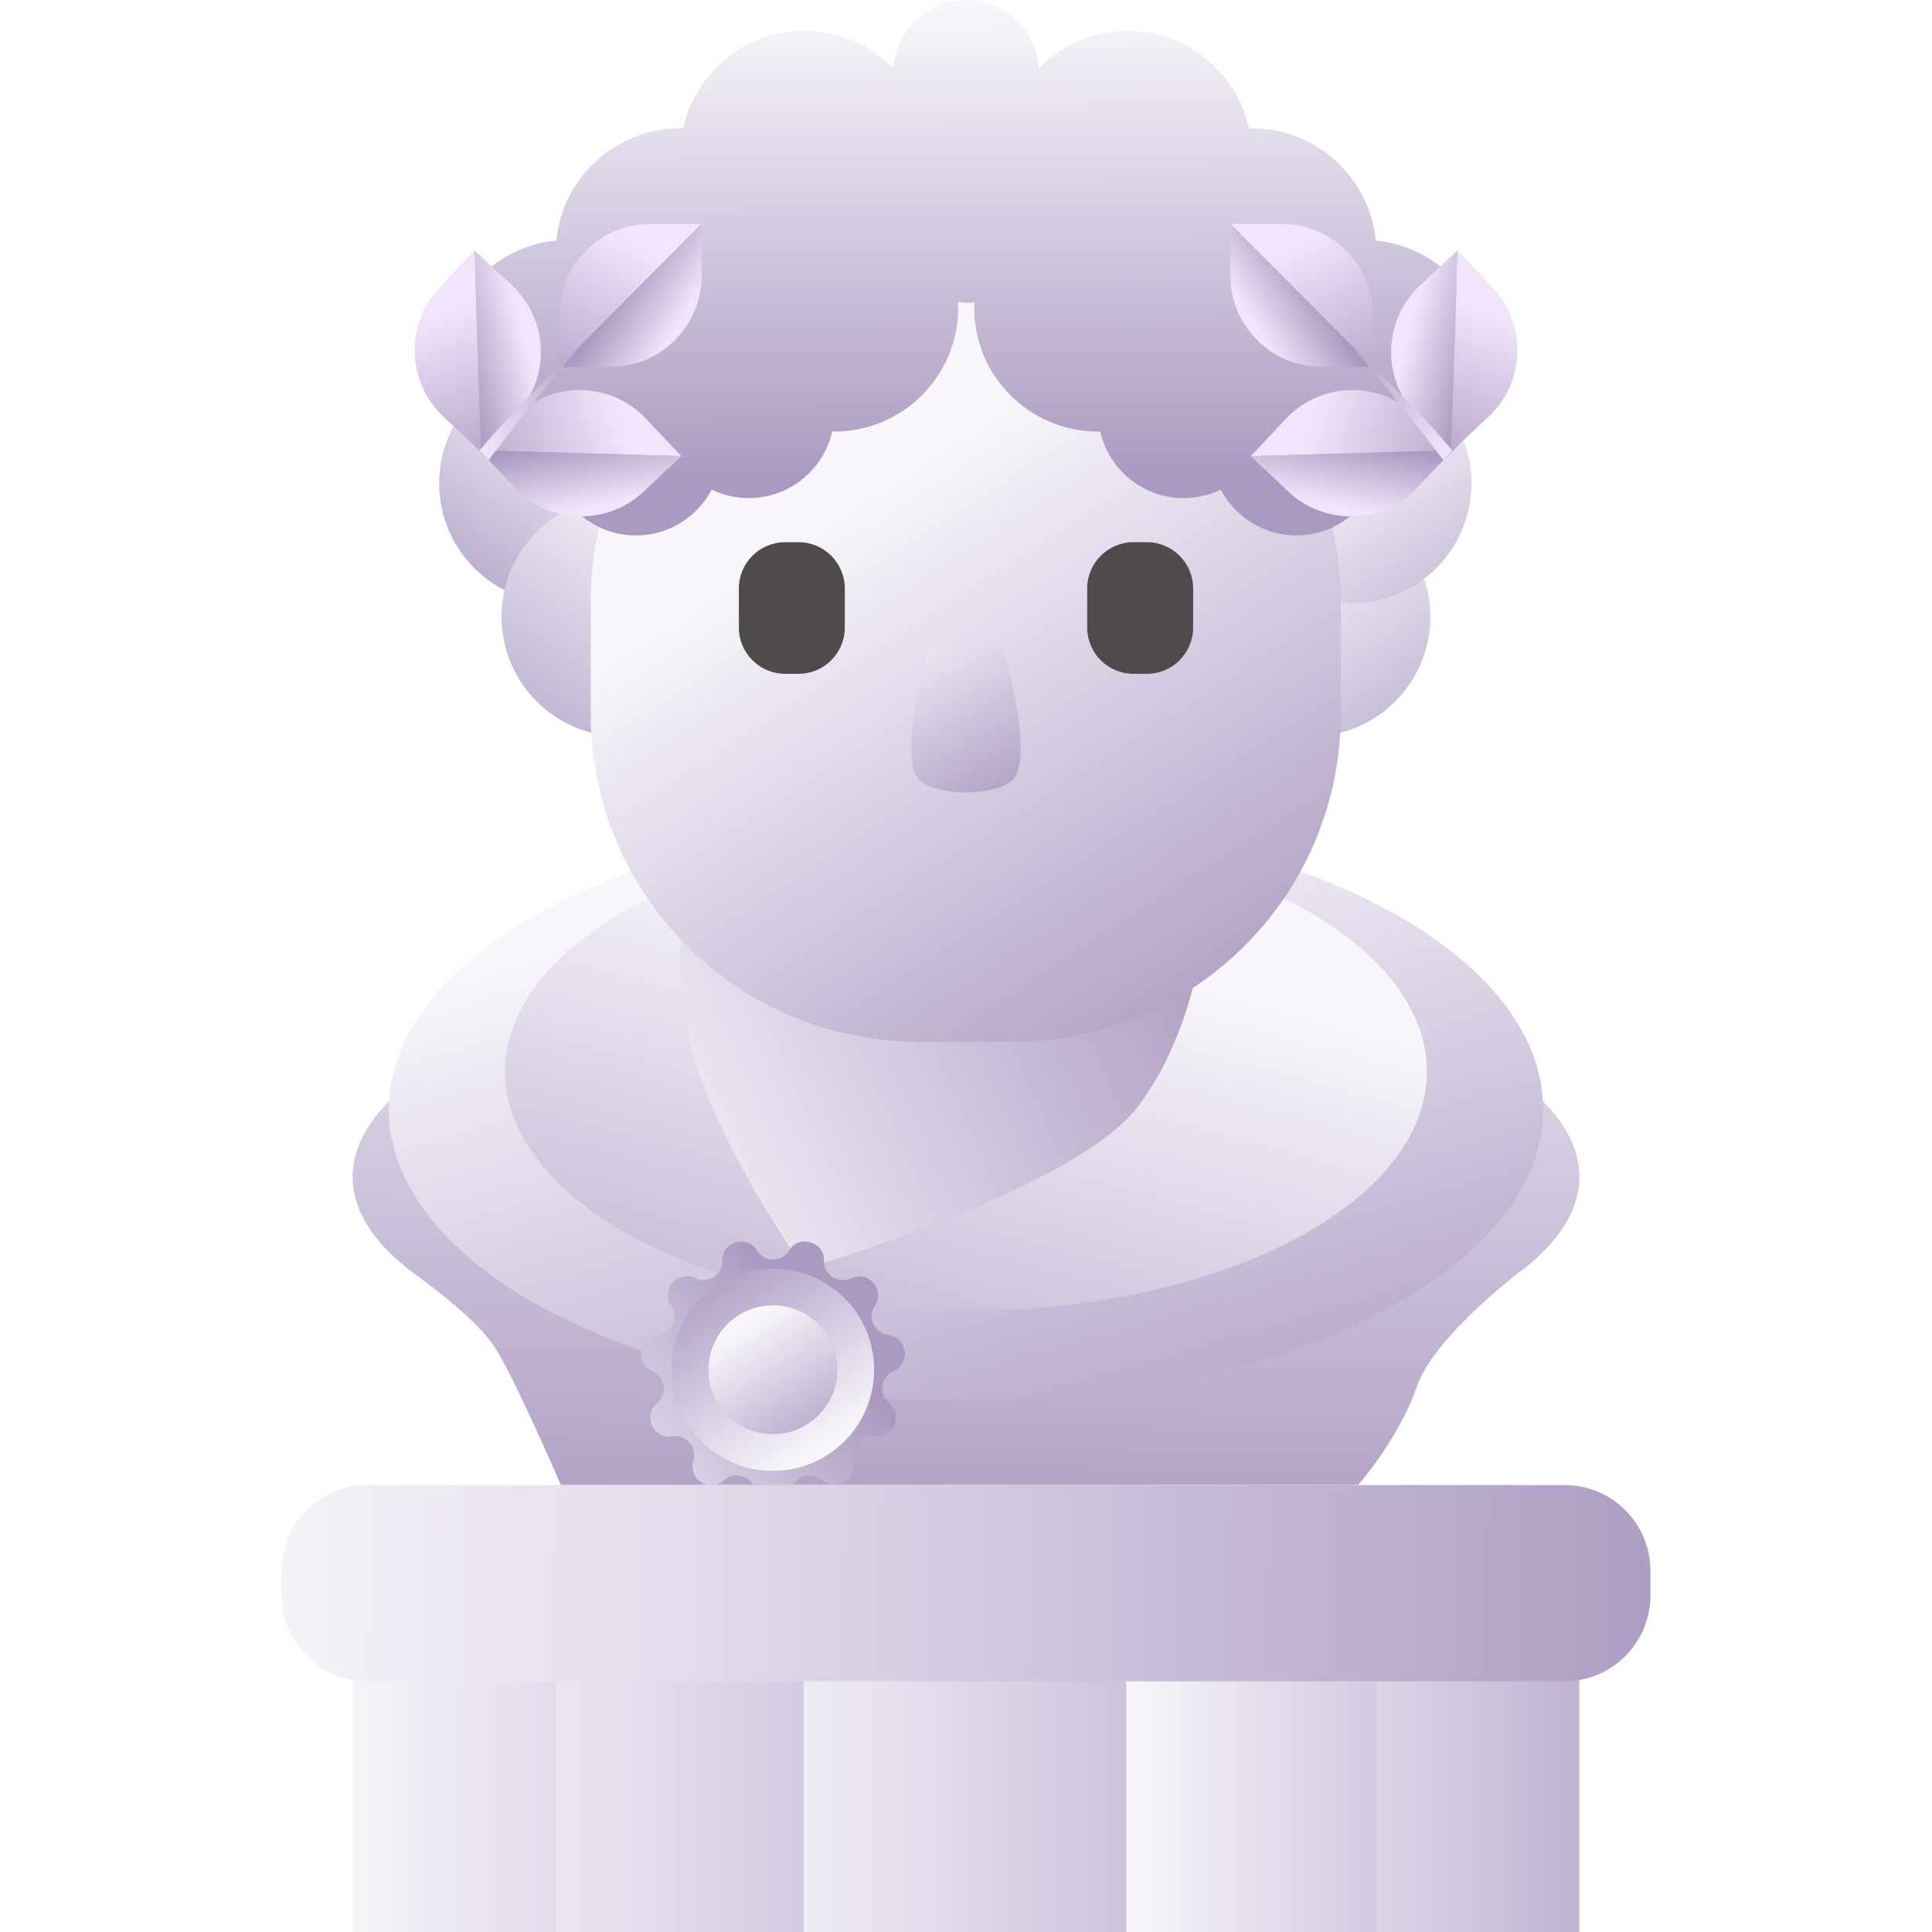<?xml version="1.0" encoding="utf-8"?>
<!-- Generator: Adobe Illustrator 27.2.0, SVG Export Plug-In . SVG Version: 6.00 Build 0)  -->
<svg version="1.1" id="Слой_1" xmlns="http://www.w3.org/2000/svg" xmlns:xlink="http://www.w3.org/1999/xlink" x="0px" y="0px"
	 viewBox="0 0 300 300" style="enable-background:new 0 0 300 300;" xml:space="preserve">
<style type="text/css">
	.st0{clip-path:url(#SVGID_00000041278196466226109130000017911004258691181987_);}
	.st1{fill:url(#SVGID_00000044879015831784958940000008024605742343785143_);}
	.st2{clip-path:url(#SVGID_00000009581041204986268510000005215800816018696329_);}
	.st3{fill:url(#SVGID_00000029038180167999014890000004982212892019717815_);}
	.st4{fill:url(#SVGID_00000031908675293017846640000007418705089656589744_);}
	.st5{fill:url(#SVGID_00000029762504240665719100000001282779027637055375_);}
	.st6{fill:url(#SVGID_00000127018200862911260170000006552088290606518718_);}
	.st7{fill:url(#SVGID_00000124143883011949249690000003655934468143977389_);}
	.st8{fill:url(#SVGID_00000111189939117829263060000012999003154416394168_);}
	.st9{fill:url(#SVGID_00000002350294250976907070000012218290123304688049_);}
	.st10{fill:url(#SVGID_00000179605549849618753990000008434973780497929877_);}
	.st11{fill:url(#SVGID_00000088811624511527453830000012340111141675606450_);}
	.st12{fill:url(#SVGID_00000106144750069816189930000011925125413350686867_);}
	.st13{fill:url(#SVGID_00000111159080793424280120000014167664125607270545_);}
	.st14{fill:url(#SVGID_00000119096285041093084700000004315283068379104384_);}
	.st15{fill:url(#SVGID_00000091010341199492258070000016363223439548422064_);}
	.st16{fill:url(#SVGID_00000117644273624115297350000016668731686676968099_);}
	.st17{fill:url(#SVGID_00000090977513315600036010000003295042806907801733_);}
	.st18{fill:url(#SVGID_00000030445571696225722240000016004608698462486712_);}
	.st19{fill:url(#SVGID_00000182500184881723607320000010879914831202664840_);}
	.st20{fill:#4F4A4C;}
	.st21{fill:url(#SVGID_00000039824790183103428840000012410548810226804115_);}
	.st22{fill:url(#SVGID_00000146465857798272874990000000405699990259806626_);}
	.st23{fill:#FFA700;}
	.st24{fill:url(#SVGID_00000032621064435253557750000008942045949001613465_);}
	.st25{fill:url(#SVGID_00000044888206888619553520000003134497903706419637_);}
	.st26{fill:url(#SVGID_00000085248149866324724590000013801200730020421567_);}
	.st27{fill:url(#SVGID_00000043441072284631861260000003392273772500903052_);}
	.st28{fill:url(#SVGID_00000055708564062267550490000000039567873775256736_);}
	.st29{fill:url(#SVGID_00000168101290510447435380000012973083405512904865_);}
	.st30{clip-path:url(#SVGID_00000159461488983954940990000010287541701601178005_);}
	.st31{clip-path:url(#SVGID_00000112602923234305284380000007273437296898254210_);}
	.st32{fill:url(#SVGID_00000053547479467438512090000010067752434520538540_);}
	.st33{fill:url(#SVGID_00000165212073705246093260000009760844825970633873_);}
	.st34{fill:url(#SVGID_00000021101450234932888350000014317638352287293337_);}
	.st35{fill:url(#SVGID_00000158009518633072702280000015615342919675087294_);}
	.st36{fill:url(#SVGID_00000106864342644733601970000001040130438686162865_);}
	.st37{fill:url(#SVGID_00000003066041176252044500000004173721864470380191_);}
	.st38{fill:url(#SVGID_00000080907093161914063660000001121199222070423990_);}
	.st39{fill:url(#SVGID_00000035512909241283217160000000330475820248166574_);}
	.st40{fill:url(#SVGID_00000126292138627034349010000008702797156927900042_);}
	.st41{fill:url(#SVGID_00000121256037254511428030000013860264125616720513_);}
	.st42{fill-rule:evenodd;clip-rule:evenodd;fill:url(#SVGID_00000018217602362681526480000010208660518446497966_);}
	.st43{fill:url(#SVGID_00000078006272351109848250000016018069792094386561_);}
	.st44{fill-rule:evenodd;clip-rule:evenodd;fill:#EFA630;}
	.st45{fill-rule:evenodd;clip-rule:evenodd;fill:url(#SVGID_00000033338821970022105070000014692290137068710535_);}
	.st46{fill-rule:evenodd;clip-rule:evenodd;fill:url(#SVGID_00000175320066016803926480000006748932480528280721_);}
	.st47{fill-rule:evenodd;clip-rule:evenodd;fill:url(#SVGID_00000139253289724344167390000003324465706388954024_);}
	.st48{fill-rule:evenodd;clip-rule:evenodd;fill:url(#SVGID_00000160900915094286933260000002563717285557045946_);}
	.st49{fill-rule:evenodd;clip-rule:evenodd;fill:url(#SVGID_00000026848949157776486520000001969503563651466895_);}
	.st50{fill-rule:evenodd;clip-rule:evenodd;fill:url(#SVGID_00000041271718452205202630000018065156759706193324_);}
	.st51{fill-rule:evenodd;clip-rule:evenodd;fill:url(#SVGID_00000072262752151217674370000005146531187132740995_);}
	.st52{fill:url(#SVGID_00000169524779765640821440000016082128768919419521_);}
	.st53{fill-rule:evenodd;clip-rule:evenodd;fill:url(#SVGID_00000026127387254081220610000003528599240921723808_);}
	.st54{fill-rule:evenodd;clip-rule:evenodd;fill:url(#SVGID_00000026125105822517585840000004460567069284268699_);}
	.st55{fill-rule:evenodd;clip-rule:evenodd;fill:url(#SVGID_00000171686098738088859500000012952557489694235526_);}
	.st56{fill-rule:evenodd;clip-rule:evenodd;fill:url(#SVGID_00000073697680171292430780000015755607324690370489_);}
	.st57{fill-rule:evenodd;clip-rule:evenodd;fill:url(#SVGID_00000078011127594103153480000002912041870322173370_);}
	.st58{fill:#FFD45E;}
	.st59{fill:url(#SVGID_00000074426548006345890190000017437811026568942504_);}
	.st60{fill:#D89E45;}
	.st61{fill:#F0AF4C;}
	.st62{fill:#FD4755;}
	.st63{fill:#CD2E3A;}
	.st64{fill:#FFFFFF;}
	.st65{fill:url(#SVGID_00000008837872124494858400000005427275865948338051_);}
	.st66{fill:url(#SVGID_00000122688009941593059610000011448358241378642623_);}
	.st67{fill:url(#SVGID_00000163758178485589030360000013895399740110718364_);}
	.st68{fill:#FFCB6D;}
	.st69{fill:url(#SVGID_00000120534132527971125140000001612271420144949653_);}
	.st70{fill:url(#SVGID_00000110434415683407735400000004555823525669530004_);}
	.st71{fill:url(#SVGID_00000039851825914437574960000015672983126283832246_);}
	.st72{fill:url(#SVGID_00000060029788081966586180000001301388222989911693_);}
	.st73{fill:url(#SVGID_00000043427668723743316820000011828068927363529628_);}
	.st74{fill:url(#SVGID_00000013171339620260824290000006039309788271578559_);}
	.st75{fill:url(#SVGID_00000006705839240905459340000014032582879578957739_);}
	.st76{fill:url(#SVGID_00000015343349686675942190000006492987196505171635_);}
	.st77{fill:url(#SVGID_00000036946165730611552260000018374317188948106916_);}
	.st78{fill:url(#SVGID_00000165207403901142352660000006601953907572042927_);}
	.st79{clip-path:url(#SVGID_00000041981446344173962830000009999663467282195122_);}
	.st80{clip-path:url(#SVGID_00000134237572685998871430000004851269478622575283_);}
	.st81{clip-path:url(#SVGID_00000007386132366293137970000012732008879637426322_);}
	.st82{fill:url(#SVGID_00000161612908266227625690000005996631298521373861_);}
	.st83{fill:url(#SVGID_00000123433997141450039870000017893150189670653576_);}
	.st84{fill:url(#SVGID_00000132065541215873220400000017212410387026000526_);}
	.st85{fill:url(#SVGID_00000047752628869414861260000003967834049232432568_);}
	.st86{clip-path:url(#SVGID_00000138571011190810348950000011789039803627059841_);}
	.st87{fill:url(#SVGID_00000035524836692508814590000001341418394712803257_);}
	.st88{fill:url(#SVGID_00000010277102764661027140000008316817715492562104_);}
	.st89{fill:url(#SVGID_00000107577918478479007980000003936555025543316882_);}
	.st90{fill:url(#SVGID_00000155846891483338392700000014830173912218215097_);}
	.st91{fill:url(#SVGID_00000000944873047244008030000000444972431928863162_);}
	.st92{fill:url(#SVGID_00000183962349681089409380000004046411192001939083_);}
	.st93{fill:url(#SVGID_00000142160302026175950220000008777875468406238096_);}
	.st94{fill:url(#SVGID_00000169551750774290116690000008748514479762140603_);}
	.st95{fill:url(#SVGID_00000040540570903440180810000003363615581390625689_);}
	.st96{fill:url(#SVGID_00000119822075198642831610000004469431330856432772_);}
	.st97{fill:url(#SVGID_00000139260737012383953510000002155692376902373270_);}
	.st98{fill:url(#SVGID_00000105398370635219333530000003651317575873577141_);}
	.st99{fill:url(#SVGID_00000183970925512457614550000005083033869177729212_);}
	.st100{fill:url(#SVGID_00000001627482077519598170000011290251592918252430_);}
	.st101{fill:url(#SVGID_00000132066801516519145960000001530044591454345407_);}
	.st102{fill:url(#SVGID_00000154399689472225776820000004525020290966715827_);}
	.st103{fill:url(#SVGID_00000114756906260990091780000017406059294956593302_);}
	.st104{fill:url(#SVGID_00000052792009040983712010000015654522006161056700_);}
	.st105{fill:url(#SVGID_00000073678913937605431010000005953569104549447564_);}
	.st106{fill:url(#SVGID_00000116925221119816973690000015540072725220234681_);}
	.st107{fill:url(#SVGID_00000094590145301956386790000008655694963289064622_);}
	.st108{fill:#847184;}
	.st109{fill:url(#SVGID_00000075130325850961322660000011237384516881360533_);}
	.st110{fill:url(#SVGID_00000183949807872183246500000007929178988367368591_);}
	.st111{fill:url(#SVGID_00000171695521610536145490000002880223940810049973_);}
	.st112{fill:url(#SVGID_00000030447045348632995270000011611799993969552797_);}
	.st113{fill:url(#SVGID_00000155845154517211971340000018302421089481551290_);}
	.st114{fill:url(#SVGID_00000039842715879929371970000000072230091939418533_);}
	.st115{fill:#FFB39D;}
	.st116{fill:url(#SVGID_00000044885717902806288970000002018279650499419069_);}
	.st117{fill:url(#SVGID_00000129192237632293568100000005791755211116123299_);}
	.st118{fill:url(#SVGID_00000164491420390675927170000009492599659779117446_);}
	.st119{fill:url(#SVGID_00000043429803156285709050000011902617266422189712_);}
	.st120{fill:url(#SVGID_00000036239884654063515520000005178438273145843371_);}
	.st121{fill:url(#SVGID_00000113351116195737832380000010606431242499486599_);}
	.st122{fill:url(#SVGID_00000183961219672131290410000006299311439172660379_);}
	.st123{fill:url(#SVGID_00000055687201425423378960000012783786456773419657_);}
	.st124{fill:url(#SVGID_00000176020772690714429550000000070613843642260641_);}
	.st125{fill:url(#SVGID_00000121271370147407694810000000567082463206426264_);}
	.st126{fill:url(#SVGID_00000072274511120251774990000006178720587132026294_);}
	.st127{fill:url(#SVGID_00000155111076854113772750000010727517374090456710_);}
	.st128{fill:url(#SVGID_00000100369169105758573600000014353967583030156442_);}
	.st129{fill:url(#SVGID_00000021815417502838854070000007930625597034405267_);}
	.st130{fill:url(#SVGID_00000063605525114650742880000010513747842602118079_);}
	.st131{fill:url(#SVGID_00000052807912540826583270000012601561408644489626_);}
	.st132{fill:#0577FB;}
	.st133{filter:url(#Adobe_OpacityMaskFilter);}
	.st134{opacity:0.35;mask:url(#SVGID_00000103971935461334061320000007693020356786549176_);}
	.st135{opacity:0.4;fill:url(#SVGID_00000083057691443264359360000002690032935206699164_);}
	.st136{fill:url(#SVGID_00000166676688834675814660000007227540548686978735_);}
	.st137{fill:url(#SVGID_00000153665807042886538960000004556482228880866989_);}
	.st138{fill:url(#SVGID_00000095323829040723310650000003952933278432314262_);}
	.st139{fill:url(#SVGID_00000137120865438289647830000001314656820149575079_);}
	.st140{fill:url(#SVGID_00000154402511171670558920000001984764904442130336_);}
	.st141{fill:url(#SVGID_00000096041712010352046370000015100729155826243253_);}
	.st142{fill:url(#SVGID_00000121243835658190463160000001280939408486840230_);}
	.st143{fill:url(#SVGID_00000140717982115576309560000006010688784374473600_);}
	.st144{fill:url(#SVGID_00000023283500968165882780000006152079680014678416_);}
	.st145{fill:url(#SVGID_00000098219605284650931910000000430002575457837219_);}
	.st146{fill:url(#SVGID_00000114765727738395147270000018322564186681155726_);}
	.st147{fill:url(#SVGID_00000072279220119494994820000004099668795924958397_);}
	.st148{fill:url(#SVGID_00000063592903992143249380000001869795179354783376_);}
	.st149{fill:url(#SVGID_00000032646825810188317470000013308748295476085651_);}
	.st150{fill:url(#SVGID_00000090269288093681812180000010632008081683795092_);}
	.st151{fill:url(#SVGID_00000026130694117993936020000014415721312044463026_);}
	.st152{fill:url(#SVGID_00000003791543071518514040000014215994248026550404_);}
	.st153{fill:url(#SVGID_00000124865835004524186290000001928976463891690880_);}
	.st154{fill:url(#SVGID_00000173154106988845865540000016853498010505994395_);}
	.st155{fill:url(#SVGID_00000156579713130510040720000013134439411080079488_);}
	.st156{fill:url(#SVGID_00000029731646654098299880000016471837290367519158_);}
	.st157{fill:url(#SVGID_00000112608287461925819210000012478526407762785426_);}
	.st158{fill:url(#SVGID_00000094603512155180797150000015160854621772750489_);}
	.st159{fill:url(#SVGID_00000029757098599471277190000007133833450080556703_);}
	.st160{fill:url(#SVGID_00000025425701222491515730000007989413901965436551_);}
	.st161{fill:url(#SVGID_00000043453897316810356140000009654362485006457249_);}
	.st162{fill:url(#SVGID_00000169527016762423098020000011255154580479630778_);}
	.st163{fill:url(#SVGID_00000081606916827680257580000001627929880371814790_);}
	.st164{fill:url(#SVGID_00000018945099801526101820000014494199221674064308_);}
	.st165{fill:url(#SVGID_00000106134078205895664890000011442183671938715271_);}
	.st166{fill:url(#SVGID_00000137830325927342082270000010549646432757864353_);}
	.st167{fill:url(#SVGID_00000075126064008806561150000014935869448464713116_);}
	.st168{fill:url(#SVGID_00000132788609981971133890000007176341741513669813_);}
	.st169{fill:url(#SVGID_00000021110860792853086720000017908649316281522354_);}
	.st170{fill:url(#SVGID_00000163755354351619691290000005428423484395332028_);}
	.st171{fill:url(#SVGID_00000100357035017306983830000006683456104993055416_);}
	.st172{fill:url(#SVGID_00000011724873594317280620000011499778955143824799_);}
	.st173{fill:url(#SVGID_00000044167841322796652740000011452548887662957488_);}
	.st174{fill:url(#SVGID_00000121243794689456615180000000953830662884258435_);}
	.st175{fill:url(#SVGID_00000119118705226422207420000006516761727979963036_);}
	.st176{fill:url(#SVGID_00000142134276491992569500000007505034224527009426_);}
	.st177{fill:url(#SVGID_00000127036992486111146080000004544321518852763550_);}
	.st178{fill:url(#SVGID_00000167390283368433970230000009778790840837013414_);}
	.st179{fill:url(#SVGID_00000120521111348582968890000013000762467430705592_);}
	.st180{fill:url(#SVGID_00000005966067736203356550000012225655041394462346_);}
	.st181{fill:url(#SVGID_00000055702718279856217540000004438151827681339828_);}
	.st182{fill:url(#SVGID_00000083084047230920026440000003115119533294750655_);}
	.st183{fill:url(#SVGID_00000015354595312395547330000003650110271090038971_);}
	.st184{fill:url(#SVGID_00000075880394013372553410000007694236377874878887_);}
	.st185{fill:url(#SVGID_00000025437364424452102510000001328603776656661910_);}
	.st186{fill:url(#SVGID_00000087384528553902562100000006823781889841057437_);}
	.st187{fill:url(#SVGID_00000175303132717531274480000003106152602735373501_);}
	.st188{fill:url(#SVGID_00000101807503878516468780000009125402725890455999_);}
	.st189{fill:url(#SVGID_00000152232266530738018430000017195263518924478908_);}
	.st190{fill:url(#SVGID_00000146478666642682807520000012102249172203314581_);}
	.st191{fill:url(#SVGID_00000090974402802087309390000014426026028695957912_);}
	.st192{fill:url(#SVGID_00000052103048877808369450000011862085409636136083_);}
	.st193{fill:url(#SVGID_00000037689585353059289990000011360739212501006767_);}
	.st194{fill:url(#SVGID_00000164484020851398427330000012008490109603053243_);}
	.st195{fill:url(#SVGID_00000183211594609250162790000017036145795657193407_);}
	.st196{fill:url(#SVGID_00000132050867459333587270000015930362766435625658_);}
	.st197{fill:url(#SVGID_00000157992682798877839240000014434030238852772010_);}
	.st198{fill:url(#SVGID_00000172415968350934382160000016146292678228402055_);}
	.st199{fill:url(#SVGID_00000098207758406211080740000012440305863076560037_);}
	.st200{fill:url(#SVGID_00000018232156611316035780000011799590965558112941_);}
	.st201{fill:#FFD9C8;}
	.st202{fill:url(#SVGID_00000140013341229177620480000004941025071780923018_);}
	.st203{fill:url(#SVGID_00000036234528394327340060000001651003052338262700_);}
	.st204{fill:url(#SVGID_00000160901492766028413340000016440599176592014258_);}
	.st205{fill:url(#SVGID_00000112611818730101882730000015458497347692244366_);}
	.st206{fill:url(#SVGID_00000158003807124476513620000008198924944150242179_);}
	.st207{fill:url(#SVGID_00000163039817152910740790000013111778501626043264_);}
	.st208{fill:url(#SVGID_00000160151177348856794010000016886891110317228162_);}
	.st209{fill:url(#SVGID_00000047058130824340629800000012815093690932475818_);}
	.st210{fill:url(#SVGID_00000177468807622616859310000017442121986480019893_);}
	.st211{fill:url(#SVGID_00000067940716065606003830000001024902410611806344_);}
	.st212{fill:url(#SVGID_00000078741340560919357250000015184041257906722741_);}
	.st213{fill:url(#SVGID_00000132082844637419696720000010597496223416345754_);}
	.st214{fill:url(#SVGID_00000082354808416130769220000005778872901581970617_);}
	.st215{fill:url(#SVGID_00000039091432776405506640000017744164503478437508_);}
	.st216{fill:url(#SVGID_00000031929795531967079410000013816891024432129719_);}
	.st217{fill:url(#SVGID_00000044140790333209329180000012297046078941562786_);}
	.st218{fill:url(#SVGID_00000088840661889221903030000013215561269162144702_);}
	.st219{fill:url(#SVGID_00000052064826029714580000000001755259466151428741_);}
	.st220{fill:url(#SVGID_00000080176998569291257040000001822847867103835277_);}
	.st221{fill:url(#SVGID_00000026862252304407336700000015151576503210359230_);}
	.st222{fill:url(#SVGID_00000096033367030106209650000005666899057528758146_);}
	.st223{fill:url(#SVGID_00000165955604200394029590000009419495117248179357_);}
	.st224{fill:url(#SVGID_00000149376394068906726120000016342186365521154975_);}
	.st225{fill:url(#SVGID_00000103954493310627023860000002110390385206383752_);}
	.st226{fill:url(#SVGID_00000067949745553417034940000005776931195796469900_);}
	.st227{fill:url(#SVGID_00000098924133950656017580000012598657034872505759_);}
	.st228{fill:url(#SVGID_00000102530262953488724380000016982090605265490821_);}
	.st229{fill:url(#SVGID_00000103956058424120821690000009825444981685822360_);}
	.st230{clip-path:url(#SVGID_00000114056549370247265010000016220626783597630143_);}
	.st231{fill:url(#SVGID_00000041276756922213767290000003263685032706309784_);}
	.st232{fill:url(#SVGID_00000131327040008267861950000016287043974367063684_);}
	.st233{fill:url(#SVGID_00000059990911593489570180000005265899674532693663_);}
	.st234{fill:url(#SVGID_00000078029647452164241470000005757444187027485852_);}
	.st235{fill:url(#SVGID_00000158740845023909213680000010857742128285540515_);}
	.st236{fill:url(#SVGID_00000022539130266114824970000018349233968943023006_);}
	.st237{fill:url(#SVGID_00000091730713847510211630000018340108351992461485_);}
	.st238{fill:url(#SVGID_00000054984340297979021090000000691955506102765470_);}
	.st239{fill:url(#SVGID_00000059283104917606816860000006143284432720645304_);}
	.st240{fill:url(#SVGID_00000093161332718218109930000005752267249469107387_);}
	.st241{fill:url(#SVGID_00000079467925249448362010000002212974716492766621_);}
	.st242{fill:url(#SVGID_00000124137127372424360280000003764397887372177563_);}
	.st243{fill:url(#SVGID_00000152232600344528446270000001652240000127992754_);}
	.st244{fill:url(#SVGID_00000054954231259973239420000009153633054283808169_);}
	.st245{fill:url(#SVGID_00000165956942239125363270000005472918909229294724_);}
	.st246{fill:url(#SVGID_00000104697375390974478410000011501860832533789865_);}
	.st247{fill:url(#SVGID_00000017509920850814184620000002766204807414610837_);}
	.st248{fill:url(#SVGID_00000007406591965536774070000004602749160769431203_);}
	.st249{fill:url(#SVGID_00000035516627007335229430000010314386000100326330_);}
	.st250{fill:url(#SVGID_00000117661731999322802260000010610506211571214249_);}
	.st251{fill:url(#SVGID_00000027580702343514020170000015703866352323013544_);}
	.st252{fill:url(#SVGID_00000036936833619563697070000009424809995111666820_);}
	.st253{fill:url(#SVGID_00000174603578468421019480000006137064605222854551_);}
	.st254{fill:url(#SVGID_00000143577208971630955480000015402019937775237777_);}
	.st255{fill:url(#SVGID_00000148657330351865169090000007488531300978792592_);}
	.st256{fill:url(#SVGID_00000116209267000731268970000014252742793375294872_);}
	.st257{fill:url(#SVGID_00000174592089097043772460000013460025617193079210_);}
	.st258{fill:url(#SVGID_00000106862848629217879660000017616991516429518510_);}
	.st259{fill:url(#SVGID_00000102526797250208278940000007731033807743668903_);}
	.st260{fill:none;stroke:#B2B2B2;stroke-width:7;stroke-miterlimit:10;}
	.st261{fill:#B2B2B2;}
	.st262{fill:url(#SVGID_00000100374312963641388260000001354500921145934733_);}
	.st263{fill:url(#SVGID_00000181069162041513338940000011526386413756511158_);}
	.st264{fill:url(#SVGID_00000009565926666606663120000017035686542685209525_);}
	.st265{fill:url(#SVGID_00000070118809383983914020000016031318340280759475_);}
	.st266{fill:url(#SVGID_00000077310964182930965300000010713733608125021580_);}
	.st267{fill:url(#SVGID_00000152976401622146505830000007538510523649008788_);}
	.st268{fill:url(#SVGID_00000129891300837574388560000011735435747528628621_);}
	.st269{fill:url(#SVGID_00000069377923021431140450000001917436759911266729_);}
	.st270{fill:url(#SVGID_00000001655108875128348990000010241914332105936525_);}
	.st271{fill:url(#SVGID_00000178191447768432758060000001128869824224730019_);}
	.st272{fill:url(#SVGID_00000117648746116323617130000010169551974308847255_);}
	.st273{fill:url(#SVGID_00000153695526122537517180000015329594026196333241_);}
	.st274{fill:url(#SVGID_00000040545745749247666870000007788176910518337974_);}
	.st275{fill:url(#SVGID_00000066486816150426736150000005880788296385855678_);}
	.st276{fill:url(#SVGID_00000008827802885496244030000017069460069703694761_);}
	.st277{fill:url(#SVGID_00000038402741783898541840000009915251562073031817_);}
	.st278{fill:url(#SVGID_00000118386461406690769860000012533077010439922561_);}
	.st279{fill:url(#SVGID_00000114051332095712543080000011521547432996506254_);}
	.st280{fill:url(#SVGID_00000101809785879748535300000016182926277312530107_);}
	.st281{fill:url(#SVGID_00000000911056312767545220000001159761565882611113_);}
	.st282{fill:url(#SVGID_00000109009306155137415850000011880005434532616614_);}
	.st283{fill:url(#SVGID_00000084499049402039398100000009548832133984895117_);}
	.st284{fill:url(#SVGID_00000015355172987881939680000012858468524931670931_);}
	.st285{fill:url(#SVGID_00000125573303905817709840000009200391146067500416_);}
</style>
<g>
	
		<linearGradient id="SVGID_00000038405479201881947660000012056922817306824070_" gradientUnits="userSpaceOnUse" x1="292.443" y1="274.074" x2="181.989" y2="274.074">
		<stop  offset="0.2" style="stop-color:#AA9AC1"/>
		<stop  offset="1" style="stop-color:#F8F6FB"/>
	</linearGradient>
	
		<rect x="213.85" y="248.15" style="fill:url(#SVGID_00000038405479201881947660000012056922817306824070_);" width="31.39" height="51.85"/>
	
		<linearGradient id="SVGID_00000087376531029127022810000003624627547621697965_" gradientUnits="userSpaceOnUse" x1="256.916" y1="274.074" x2="175.09" y2="274.074">
		<stop  offset="0" style="stop-color:#AA9AC1"/>
		<stop  offset="1" style="stop-color:#F8F6FB"/>
	</linearGradient>
	
		<rect x="174.9" y="248.15" style="fill:url(#SVGID_00000087376531029127022810000003624627547621697965_);" width="38.96" height="51.85"/>
	
		<linearGradient id="SVGID_00000132051545656315250970000012771183618067897731_" gradientUnits="userSpaceOnUse" x1="227.311" y1="274.074" x2="112.107" y2="274.074">
		<stop  offset="0" style="stop-color:#AA9AC1"/>
		<stop  offset="1" style="stop-color:#F8F6FB"/>
	</linearGradient>
	
		<rect x="124.84" y="248.15" style="fill:url(#SVGID_00000132051545656315250970000012771183618067897731_);" width="50.06" height="51.85"/>
	
		<linearGradient id="SVGID_00000178899198400359063640000010634733627072329366_" gradientUnits="userSpaceOnUse" x1="177.25" y1="274.074" x2="51.264" y2="274.074">
		<stop  offset="0" style="stop-color:#AA9AC1"/>
		<stop  offset="1" style="stop-color:#F8F6FB"/>
	</linearGradient>
	
		<rect x="54.75" y="248.15" style="fill:url(#SVGID_00000178899198400359063640000010634733627072329366_);" width="31.53" height="51.85"/>
	
		<linearGradient id="SVGID_00000094579978651447510630000000638568637195492008_" gradientUnits="userSpaceOnUse" x1="195.552" y1="274.074" x2="64.025" y2="274.074">
		<stop  offset="0" style="stop-color:#AA9AC1"/>
		<stop  offset="1" style="stop-color:#F8F6FB"/>
	</linearGradient>
	
		<rect x="86.28" y="248.15" style="fill:url(#SVGID_00000094579978651447510630000000638568637195492008_);" width="38.55" height="51.85"/>
	
		<linearGradient id="SVGID_00000154386456431109707590000001116112004723969416_" gradientUnits="userSpaceOnUse" x1="148.629" y1="244.415" x2="151.455" y2="117.246">
		<stop  offset="0" style="stop-color:#AA9AC1"/>
		<stop  offset="1" style="stop-color:#F8F6FB"/>
	</linearGradient>
	<path style="fill:url(#SVGID_00000154386456431109707590000001116112004723969416_);" d="M245.25,182.73
		c0-19.01-42.64-34.42-95.25-34.42s-95.25,15.41-95.25,34.42c0,5.37,3.4,10.45,9.47,14.97h0c0,0,9.42,6.64,12.51,11.35
		c3.1,4.71,10.36,21.53,10.36,21.53h123.8c0,0,6.32-7.13,9.15-15.34c2.05-5.97,10.56-13.43,15.06-17.07
		c0.99-0.71,1.93-1.43,2.79-2.17c0.02-0.01,0.03-0.03,0.03-0.03l-0.01,0C242.63,191.9,245.25,187.43,245.25,182.73z"/>
	
		<linearGradient id="SVGID_00000036970104802952174490000014652461475274502803_" gradientUnits="userSpaceOnUse" x1="171.078" y1="245.88" x2="138.464" y2="131.961">
		<stop  offset="0" style="stop-color:#AA9AC1"/>
		<stop  offset="1" style="stop-color:#F8F6FB"/>
	</linearGradient>
	
		<ellipse style="fill:url(#SVGID_00000036970104802952174490000014652461475274502803_);" cx="150" cy="172.25" rx="89.62" ry="45.32"/>
	
		<linearGradient id="SVGID_00000116192989270024787950000015444609790134911901_" gradientUnits="userSpaceOnUse" x1="127.967" y1="249.419" x2="155.823" y2="144.454">
		<stop  offset="0" style="stop-color:#AA9AC1"/>
		<stop  offset="1" style="stop-color:#F8F6FB"/>
	</linearGradient>
	
		<ellipse style="fill:url(#SVGID_00000116192989270024787950000015444609790134911901_);" cx="150" cy="166.4" rx="71.57" ry="37.14"/>
	
		<linearGradient id="SVGID_00000122712372290680004300000008101281576436761754_" gradientUnits="userSpaceOnUse" x1="187.872" y1="134.871" x2="91.385" y2="177.261">
		<stop  offset="0" style="stop-color:#AA9AC1"/>
		<stop  offset="1" style="stop-color:#F8F6FB"/>
	</linearGradient>
	<path style="fill:url(#SVGID_00000122712372290680004300000008101281576436761754_);" d="M106.44,134c0,0-3.33,19.28,2.93,34.92
		s15.64,28.06,15.64,28.06s42.19-12.25,51.88-25.4c9.69-13.15,10.29-30.11,10.29-30.11L106.44,134z"/>
	
		<linearGradient id="SVGID_00000155145949258324190540000009757329021610024368_" gradientUnits="userSpaceOnUse" x1="127.32" y1="206.794" x2="88.833" y2="238.553">
		<stop  offset="0" style="stop-color:#AA9AC1"/>
		<stop  offset="1" style="stop-color:#F8F6FB"/>
	</linearGradient>
	<path style="fill:url(#SVGID_00000155145949258324190540000009757329021610024368_);" d="M122.52,194.19L122.52,194.19
		c1.56-2.55,5.49-1.4,5.43,1.59v0c-0.05,2.19,2.23,3.65,4.2,2.7h0c2.69-1.3,5.37,1.8,3.71,4.28l0,0c-1.22,1.82-0.1,4.28,2.08,4.55h0
		c2.97,0.36,3.55,4.42,0.81,5.6l0,0c-2.01,0.87-2.39,3.55-0.71,4.95v0c2.3,1.91,0.6,5.63-2.35,5.15h0
		c-2.16-0.36-3.93,1.69-3.27,3.78v0c0.9,2.85-2.54,5.06-4.76,3.06l0,0c-1.62-1.47-4.22-0.7-4.79,1.41v0c-0.78,2.89-4.88,2.89-5.66,0
		v0c-0.57-2.11-3.17-2.88-4.79-1.41l0,0c-2.22,2.01-5.66-0.21-4.76-3.06v0c0.66-2.09-1.11-4.13-3.27-3.78h0
		c-2.95,0.49-4.65-3.24-2.35-5.15l0,0c1.68-1.4,1.3-4.08-0.71-4.95l0,0c-2.75-1.18-2.16-5.24,0.81-5.6h0
		c2.17-0.27,3.3-2.73,2.08-4.55l0,0c-1.67-2.48,1.01-5.58,3.71-4.28h0c1.97,0.95,4.25-0.51,4.2-2.7v0
		c-0.06-2.99,3.87-4.14,5.43-1.59l0,0C118.67,196.05,121.38,196.05,122.52,194.19z"/>
	
		<linearGradient id="SVGID_00000119818430875374536230000017304065227865563537_" gradientUnits="userSpaceOnUse" x1="109.582" y1="196.178" x2="127.748" y2="224.9">
		<stop  offset="0" style="stop-color:#AA9AC1"/>
		<stop  offset="1" style="stop-color:#F8F6FB"/>
	</linearGradient>
	<circle style="fill:url(#SVGID_00000119818430875374536230000017304065227865563537_);" cx="120.02" cy="212.69" r="15.71"/>
	
		<linearGradient id="SVGID_00000120550505736896228080000011966531683916396173_" gradientUnits="userSpaceOnUse" x1="129.003" y1="226.238" x2="115.501" y2="205.863">
		<stop  offset="0" style="stop-color:#AA9AC1"/>
		<stop  offset="1" style="stop-color:#F8F6FB"/>
	</linearGradient>
	<circle style="fill:url(#SVGID_00000120550505736896228080000011966531683916396173_);" cx="120.02" cy="212.69" r="10"/>
	
		<linearGradient id="SVGID_00000034075289140554973200000011153034156739032199_" gradientUnits="userSpaceOnUse" x1="263.663" y1="246.694" x2="32.487" y2="244.929">
		<stop  offset="0" style="stop-color:#AA9AC1"/>
		<stop  offset="0.075" style="stop-color:#B1A2C6"/>
		<stop  offset="0.702" style="stop-color:#E4DEEC"/>
		<stop  offset="1" style="stop-color:#F8F6FB"/>
	</linearGradient>
	<path style="fill:url(#SVGID_00000034075289140554973200000011153034156739032199_);" d="M242.95,261.07H57.05
		c-7.36,0-13.32-5.97-13.32-13.32v-3.83c0-7.36,5.97-13.32,13.32-13.32h185.91c7.36,0,13.32,5.97,13.32,13.32v3.83
		C256.28,255.1,250.31,261.07,242.95,261.07z"/>
	
		<linearGradient id="SVGID_00000093168551288921130960000010698127454363244469_" gradientUnits="userSpaceOnUse" x1="70.087" y1="98.753" x2="95.016" y2="63.428">
		<stop  offset="0" style="stop-color:#AA9AC1"/>
		<stop  offset="1" style="stop-color:#F8F6FB"/>
	</linearGradient>
	<circle style="fill:url(#SVGID_00000093168551288921130960000010698127454363244469_);" cx="86.81" cy="75.05" r="18.62"/>
	
		<linearGradient id="SVGID_00000064338125581866504250000004351378202925088162_" gradientUnits="userSpaceOnUse" x1="75.881" y1="126.417" x2="107.573" y2="79.284">
		<stop  offset="0" style="stop-color:#AA9AC1"/>
		<stop  offset="1" style="stop-color:#F8F6FB"/>
	</linearGradient>
	<circle style="fill:url(#SVGID_00000064338125581866504250000004351378202925088162_);" cx="96.5" cy="95.75" r="18.62"/>
	
		<linearGradient id="SVGID_00000099632672193180066130000009924626428388294576_" gradientUnits="userSpaceOnUse" x1="226.33" y1="127.554" x2="196.456" y2="85.972">
		<stop  offset="0" style="stop-color:#AA9AC1"/>
		<stop  offset="1" style="stop-color:#F8F6FB"/>
	</linearGradient>
	<circle style="fill:url(#SVGID_00000099632672193180066130000009924626428388294576_);" cx="203.48" cy="95.75" r="18.62"/>
	
		<linearGradient id="SVGID_00000109747084888325838130000005848988587454878360_" gradientUnits="userSpaceOnUse" x1="233.679" y1="108.132" x2="206.227" y2="69.981">
		<stop  offset="0" style="stop-color:#AA9AC1"/>
		<stop  offset="1" style="stop-color:#F8F6FB"/>
	</linearGradient>
	<circle style="fill:url(#SVGID_00000109747084888325838130000005848988587454878360_);" cx="209.87" cy="75.05" r="18.62"/>
	
		<linearGradient id="SVGID_00000118385185263050738170000000441359627805624746_" gradientUnits="userSpaceOnUse" x1="190.826" y1="165.362" x2="133.756" y2="77.009">
		<stop  offset="0" style="stop-color:#AA9AC1"/>
		<stop  offset="1" style="stop-color:#F8F6FB"/>
	</linearGradient>
	<path style="fill:url(#SVGID_00000118385185263050738170000000441359627805624746_);" d="M157.29,161.75h-14.65
		c-28.12,0-50.91-22.79-50.91-50.91V93.37c0-28.12,22.79-50.91,50.91-50.91h14.65c28.12,0,50.91,22.79,50.91,50.91v17.47
		C208.2,138.96,185.41,161.75,157.29,161.75z"/>
	<path class="st20" d="M123.99,104.63h-2.07c-3.97,0-7.19-3.22-7.19-7.19v-6.06c0-3.97,3.22-7.19,7.19-7.19h2.07
		c3.97,0,7.19,3.22,7.19,7.19v6.06C131.18,101.41,127.96,104.63,123.99,104.63z"/>
	<path class="st20" d="M178.08,104.63h-2.07c-3.97,0-7.19-3.22-7.19-7.19v-6.06c0-3.97,3.22-7.19,7.19-7.19h2.07
		c3.97,0,7.19,3.22,7.19,7.19v6.06C185.27,101.41,182.05,104.63,178.08,104.63z"/>
	
		<linearGradient id="SVGID_00000062152724205530220450000011703085293247962010_" gradientUnits="userSpaceOnUse" x1="150.316" y1="92.111" x2="149.508" y2="1.276">
		<stop  offset="0.2" style="stop-color:#AA9AC1"/>
		<stop  offset="1" style="stop-color:#F8F6FB"/>
	</linearGradient>
	<path style="fill:url(#SVGID_00000062152724205530220450000011703085293247962010_);" d="M213.63,37.35
		c-0.95-9.78-9.19-17.42-19.22-17.42c-0.16,0-0.31,0.02-0.46,0.02c-1.91-8.67-9.62-15.15-18.85-15.15c-5.42,0-10.31,2.24-13.81,5.83
		c-0.01-0.12-0.03-0.24-0.04-0.36c-0.01-0.09-0.02-0.18-0.03-0.26c-0.03-0.29-0.08-0.57-0.13-0.85c-0.02-0.09-0.04-0.17-0.05-0.26
		c-0.06-0.28-0.13-0.55-0.21-0.82c-0.02-0.08-0.05-0.16-0.07-0.24c-0.09-0.27-0.19-0.54-0.29-0.8c-0.03-0.07-0.06-0.14-0.09-0.21
		c-0.12-0.27-0.24-0.53-0.38-0.79c-0.03-0.06-0.06-0.12-0.09-0.18c-0.15-0.26-0.3-0.52-0.47-0.77c-0.03-0.05-0.06-0.09-0.09-0.14
		c-0.18-0.26-0.36-0.51-0.56-0.75c-0.03-0.03-0.05-0.07-0.08-0.1c-0.21-0.25-0.43-0.49-0.66-0.73c-0.02-0.02-0.04-0.04-0.06-0.06
		c-0.24-0.24-0.49-0.47-0.76-0.69c-0.01-0.01-0.02-0.02-0.04-0.03c-0.27-0.23-0.56-0.44-0.85-0.64c0,0,0,0-0.01-0.01
		c-1.8-1.21-3.96-1.93-6.3-1.93c0,0-0.01,0-0.01,0s-0.01,0-0.01,0c-2.34,0-4.5,0.72-6.3,1.93c0,0,0,0-0.01,0.01
		c-0.3,0.2-0.58,0.41-0.85,0.64c-0.01,0.01-0.02,0.02-0.04,0.03c-0.26,0.22-0.52,0.45-0.76,0.69c-0.02,0.02-0.04,0.04-0.06,0.06
		c-0.23,0.23-0.45,0.47-0.66,0.72c-0.03,0.03-0.05,0.07-0.08,0.1c-0.2,0.24-0.38,0.49-0.56,0.75c-0.03,0.05-0.06,0.09-0.09,0.14
		c-0.17,0.25-0.32,0.51-0.47,0.77c-0.03,0.06-0.06,0.12-0.09,0.18c-0.14,0.26-0.26,0.52-0.38,0.79c-0.03,0.07-0.06,0.14-0.09,0.21
		c-0.11,0.26-0.21,0.53-0.29,0.8c-0.03,0.08-0.05,0.16-0.08,0.24c-0.08,0.27-0.15,0.54-0.21,0.82c-0.02,0.09-0.04,0.17-0.05,0.26
		c-0.05,0.28-0.1,0.56-0.13,0.85c-0.01,0.09-0.02,0.18-0.03,0.26c-0.01,0.12-0.03,0.24-0.04,0.36c-3.51-3.59-8.4-5.83-13.82-5.83
		c-9.24,0-16.95,6.49-18.85,15.15c-0.15,0-0.31-0.02-0.46-0.02c-10.03,0-18.27,7.64-19.22,17.42c-9.78,0.95-17.42,9.19-17.42,19.22
		c0,10.19,7.9,18.52,17.9,19.24c2.18,4.35,6.68,7.34,11.88,7.34c5.11,0,9.54-2.88,11.76-7.11c1.74,0.84,3.69,1.32,5.75,1.32
		c6.33,0,11.62-4.43,12.96-10.36c0.11,0,0.22,0.02,0.34,0.02c10.62,0,19.23-8.61,19.23-19.23c0-0.31-0.04-0.61-0.05-0.91
		c0.58,0.09,1.16,0.15,1.75,0.15c0.28,0,0.55-0.03,0.83-0.05c-0.01,0.27-0.05,0.54-0.05,0.81c0,10.62,8.61,19.23,19.23,19.23
		c0.11,0,0.22-0.02,0.34-0.02c1.34,5.93,6.63,10.36,12.96,10.36c2.06,0,4.01-0.48,5.75-1.32c2.23,4.22,6.66,7.11,11.76,7.11
		c5.2,0,9.69-2.99,11.88-7.34c10-0.73,17.9-9.05,17.9-19.24C231.05,46.54,223.41,38.3,213.63,37.35z"/>
	<g>
		<g>
			
				<linearGradient id="SVGID_00000111876086734546197710000009019146912110943873_" gradientUnits="userSpaceOnUse" x1="765.319" y1="284.121" x2="756.476" y2="312.02" gradientTransform="matrix(0.029 1 -1 0.029 493.185 -699.458)">
				<stop  offset="0" style="stop-color:#AA9AC1"/>
				<stop  offset="1" style="stop-color:#F2E5FB"/>
			</linearGradient>
			<path style="fill:url(#SVGID_00000111876086734546197710000009019146912110943873_);" d="M219.72,64.43
				c-5.69-5.37-14.65-5.11-20.02,0.58l-5.49,5.82l31.33-0.9L219.72,64.43z"/>
			
				<linearGradient id="SVGID_00000029732758264847128680000007382744670600561549_" gradientUnits="userSpaceOnUse" x1="758.897" y1="304.785" x2="769.382" y2="307.156" gradientTransform="matrix(0.029 1 -1 0.029 493.185 -699.458)">
				<stop  offset="0" style="stop-color:#AA9AC1"/>
				<stop  offset="1" style="stop-color:#F2E5FB"/>
			</linearGradient>
			<path style="fill:url(#SVGID_00000029732758264847128680000007382744670600561549_);" d="M220.05,75.74l5.49-5.82l-31.33,0.9
				l5.82,5.49C205.71,81.68,214.68,81.43,220.05,75.74z"/>
		</g>
		<g>
			
				<linearGradient id="SVGID_00000178200145518508942940000008214683436077578370_" gradientUnits="userSpaceOnUse" x1="1182.259" y1="-449.968" x2="1173.415" y2="-422.07" gradientTransform="matrix(-0.999 -0.033 0.033 -0.999 1417.746 -334.76)">
				<stop  offset="0" style="stop-color:#AA9AC1"/>
				<stop  offset="1" style="stop-color:#F2E5FB"/>
			</linearGradient>
			<path style="fill:url(#SVGID_00000178200145518508942940000008214683436077578370_);" d="M231.14,64.71
				c5.71-5.34,6.01-14.31,0.67-20.02l-5.47-5.84l-1.04,31.33L231.14,64.71z"/>
			
				<linearGradient id="SVGID_00000063626029159871703470000017792645377757657987_" gradientUnits="userSpaceOnUse" x1="1175.836" y1="-429.305" x2="1186.321" y2="-426.934" gradientTransform="matrix(-0.999 -0.033 0.033 -0.999 1417.746 -334.76)">
				<stop  offset="0" style="stop-color:#AA9AC1"/>
				<stop  offset="1" style="stop-color:#F2E5FB"/>
			</linearGradient>
			<path style="fill:url(#SVGID_00000063626029159871703470000017792645377757657987_);" d="M219.83,64.33l5.47,5.84l1.04-31.33
				l-5.84,5.47C214.79,49.66,214.49,58.62,219.83,64.33z"/>
		</g>
		<g>
			
				<linearGradient id="SVGID_00000122692958013079374310000008791321151621528738_" gradientUnits="userSpaceOnUse" x1="1114.69" y1="42.08" x2="1105.847" y2="69.978" gradientTransform="matrix(-0.709 0.706 -0.706 -0.709 1033.974 -692.89)">
				<stop  offset="0" style="stop-color:#AA9AC1"/>
				<stop  offset="1" style="stop-color:#F2E5FB"/>
			</linearGradient>
			<path style="fill:url(#SVGID_00000122692958013079374310000008791321151621528738_);" d="M213.2,48.98
				c0.02-7.82-6.31-14.18-14.13-14.2l-8-0.02l22.11,22.21L213.2,48.98z"/>
			
				<linearGradient id="SVGID_00000107561699987265755460000016150834476620252350_" gradientUnits="userSpaceOnUse" x1="1108.268" y1="62.744" x2="1118.753" y2="65.114" gradientTransform="matrix(-0.709 0.706 -0.706 -0.709 1033.974 -692.89)">
				<stop  offset="0" style="stop-color:#AA9AC1"/>
				<stop  offset="1" style="stop-color:#F2E5FB"/>
			</linearGradient>
			<path style="fill:url(#SVGID_00000107561699987265755460000016150834476620252350_);" d="M205.19,56.96l8,0.02l-22.11-22.21
				l-0.02,8C191.04,50.59,197.36,56.94,205.19,56.96z"/>
		</g>
		
			<linearGradient id="SVGID_00000178202191063965146830000003055443431694656649_" gradientUnits="userSpaceOnUse" x1="207.939" y1="52.003" x2="224.895" y2="70.708">
			<stop  offset="0" style="stop-color:#AA9AC1"/>
			<stop  offset="1" style="stop-color:#F2E5FB"/>
		</linearGradient>
		<path style="fill:url(#SVGID_00000178202191063965146830000003055443431694656649_);" d="M224.11,71.43
			c-7.06-9.41-14.72-18.27-14.72-18.27s10.4,10.06,14.68,15.09c0.43,0.5,0.93,1.08,1.47,1.71L224.11,71.43z"/>
	</g>
	<g>
		<g>
			
				<linearGradient id="SVGID_00000165923613580856224370000014813412219377013389_" gradientUnits="userSpaceOnUse" x1="760.824" y1="440.323" x2="751.98" y2="468.222" gradientTransform="matrix(-0.029 1 1 0.029 -349.451 -699.458)">
				<stop  offset="0" style="stop-color:#AA9AC1"/>
				<stop  offset="1" style="stop-color:#F2E5FB"/>
			</linearGradient>
			<path style="fill:url(#SVGID_00000165923613580856224370000014813412219377013389_);" d="M80.28,64.43
				c5.69-5.37,14.65-5.11,20.02,0.58l5.49,5.82l-31.33-0.9L80.28,64.43z"/>
			
				<linearGradient id="SVGID_00000024706510068512221760000001637710169650079124_" gradientUnits="userSpaceOnUse" x1="754.401" y1="460.987" x2="764.886" y2="463.358" gradientTransform="matrix(-0.029 1 1 0.029 -349.451 -699.458)">
				<stop  offset="0" style="stop-color:#AA9AC1"/>
				<stop  offset="1" style="stop-color:#F2E5FB"/>
			</linearGradient>
			<path style="fill:url(#SVGID_00000024706510068512221760000001637710169650079124_);" d="M79.95,75.74l-5.49-5.82l31.33,0.9
				l-5.82,5.49C94.29,81.68,85.32,81.43,79.95,75.74z"/>
		</g>
		<g>
			
				<linearGradient id="SVGID_00000049179936513876181350000010586047977938065069_" gradientUnits="userSpaceOnUse" x1="1338.439" y1="-455.173" x2="1329.595" y2="-427.274" gradientTransform="matrix(0.999 -0.033 -0.033 -0.999 -1274.013 -334.76)">
				<stop  offset="0" style="stop-color:#AA9AC1"/>
				<stop  offset="1" style="stop-color:#F2E5FB"/>
			</linearGradient>
			<path style="fill:url(#SVGID_00000049179936513876181350000010586047977938065069_);" d="M68.86,64.71
				c-5.71-5.34-6.01-14.31-0.67-20.02l5.47-5.84l1.04,31.33L68.86,64.71z"/>
			
				<linearGradient id="SVGID_00000051380969098519751960000006765519817063940271_" gradientUnits="userSpaceOnUse" x1="1332.016" y1="-434.509" x2="1342.501" y2="-432.138" gradientTransform="matrix(0.999 -0.033 -0.033 -0.999 -1274.013 -334.76)">
				<stop  offset="0" style="stop-color:#AA9AC1"/>
				<stop  offset="1" style="stop-color:#F2E5FB"/>
			</linearGradient>
			<path style="fill:url(#SVGID_00000051380969098519751960000006765519817063940271_);" d="M80.17,64.33l-5.47,5.84l-1.04-31.33
				l5.84,5.47C85.21,49.66,85.51,58.62,80.17,64.33z"/>
		</g>
		<g>
			
				<linearGradient id="SVGID_00000057861002226844767520000016166341831539914421_" gradientUnits="userSpaceOnUse" x1="1225.438" y1="152.326" x2="1216.594" y2="180.224" gradientTransform="matrix(0.709 0.706 0.706 -0.709 -890.24 -692.89)">
				<stop  offset="0" style="stop-color:#AA9AC1"/>
				<stop  offset="1" style="stop-color:#F2E5FB"/>
			</linearGradient>
			<path style="fill:url(#SVGID_00000057861002226844767520000016166341831539914421_);" d="M86.8,48.98
				c-0.02-7.82,6.31-14.18,14.13-14.2l8-0.02L86.81,56.98L86.8,48.98z"/>
			
				<linearGradient id="SVGID_00000174561750159107824910000001999939351110931895_" gradientUnits="userSpaceOnUse" x1="1219.016" y1="172.99" x2="1229.501" y2="175.36" gradientTransform="matrix(0.709 0.706 0.706 -0.709 -890.24 -692.89)">
				<stop  offset="0" style="stop-color:#AA9AC1"/>
				<stop  offset="1" style="stop-color:#F2E5FB"/>
			</linearGradient>
			<path style="fill:url(#SVGID_00000174561750159107824910000001999939351110931895_);" d="M94.81,56.96l-8,0.02l22.11-22.21
				l0.02,8C108.96,50.59,102.64,56.94,94.81,56.96z"/>
		</g>
		
			<linearGradient id="SVGID_00000127728563397911229870000018438851761684720261_" gradientUnits="userSpaceOnUse" x1="51.673" y1="52.003" x2="68.628" y2="70.708" gradientTransform="matrix(-1 0 0 1 143.733 0)">
			<stop  offset="0" style="stop-color:#AA9AC1"/>
			<stop  offset="1" style="stop-color:#F2E5FB"/>
		</linearGradient>
		<path style="fill:url(#SVGID_00000127728563397911229870000018438851761684720261_);" d="M75.89,71.43
			c7.06-9.41,14.72-18.27,14.72-18.27s-10.4,10.06-14.68,15.09c-0.43,0.5-0.93,1.08-1.47,1.71L75.89,71.43z"/>
	</g>
	
		<linearGradient id="SVGID_00000178191065756275390090000014123565105148401024_" gradientUnits="userSpaceOnUse" x1="165.898" y1="140.062" x2="138.792" y2="92.682">
		<stop  offset="0.303" style="stop-color:#AA9AC1"/>
		<stop  offset="0.932" style="stop-color:#F8F6FB"/>
	</linearGradient>
	<path style="fill:url(#SVGID_00000178191065756275390090000014123565105148401024_);" d="M157.27,121.04
		c-2.47,2.66-12.06,2.66-14.54,0c-3.47-3.74,1.52-20.35,1.52-20.35h11.5C155.75,100.69,160.74,117.3,157.27,121.04z"/>
</g>
</svg>

